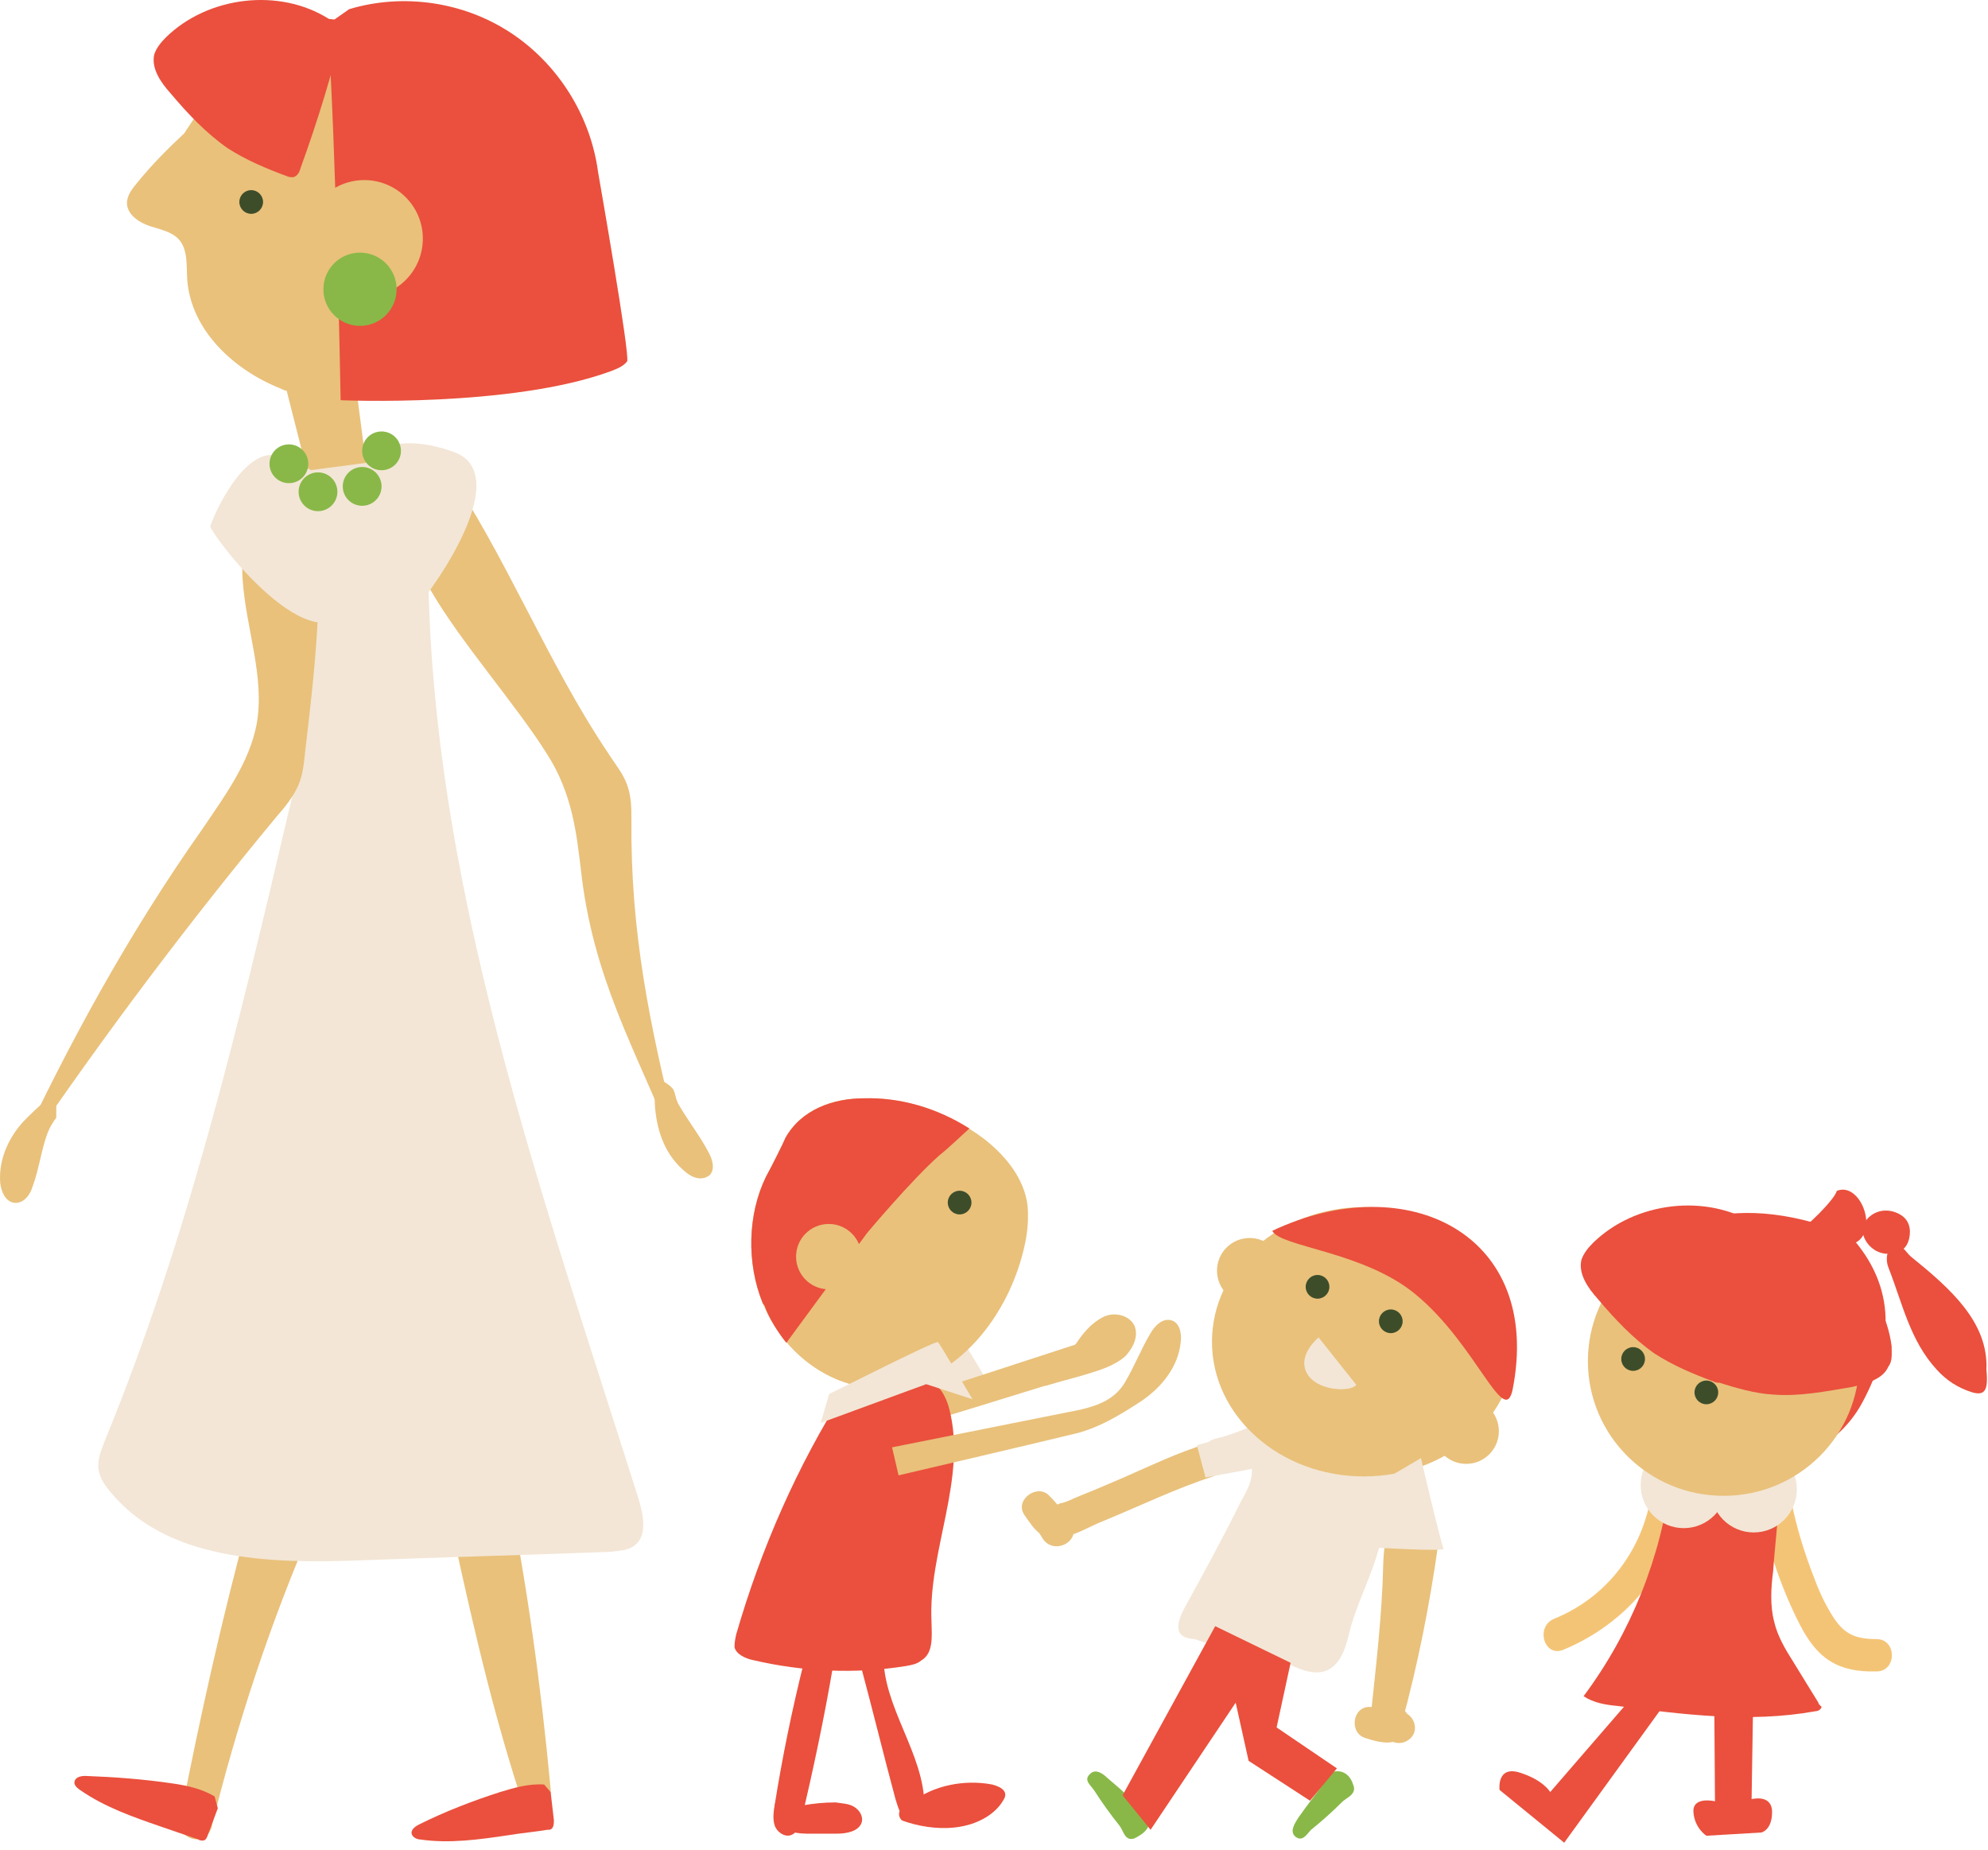 <?xml version="1.0" encoding="UTF-8"?> <svg xmlns="http://www.w3.org/2000/svg" width="172" height="160" viewBox="0 0 172 160" fill="none"> <path d="M73.89 120.479C74.356 120.292 83.116 115.819 83.302 116.006C83.488 116.192 86.284 120.945 86.284 120.945L82.277 119.64L73.144 122.995L73.89 120.479Z" fill="#F3E6D6"></path> <path d="M93.211 116.252C93.211 116.252 91.44 119.7 91.627 119.514C89.017 120.259 79.792 123.241 77.182 123.8L76.344 121.75L93.211 116.252Z" fill="#E9C17B"></path> <path d="M98.151 114.668C97.685 113.736 96.38 113.456 95.448 113.922C94.516 114.388 93.771 115.227 93.212 116.066C92.28 117.37 91.348 118.582 90.416 119.886C91.627 119.514 92.839 119.234 94.05 118.861C95.262 118.489 96.473 118.116 97.405 117.277C98.058 116.532 98.523 115.6 98.151 114.668Z" fill="#E9C17B"></path> <path d="M80.594 140.307C80.283 134.144 83.701 127.915 82.127 121.865C81.918 121.058 81.525 120.213 80.874 119.694C80.365 119.395 79.727 119.26 79.07 119.215C76.167 118.98 73.136 120.242 73.136 120.242C68.983 126.791 65.846 133.937 63.693 141.387C63.616 141.751 63.538 142.116 63.552 142.5C63.709 143.105 64.491 143.461 65.129 143.597C69.485 144.617 74.016 144.817 78.356 144.119C78.85 144.033 79.345 143.947 79.695 143.641C80.781 143.014 80.616 141.55 80.594 140.307Z" fill="#EA503D"></path> <path d="M74.481 144.115C75.505 147.936 76.437 151.757 77.463 155.577C77.649 156.136 77.742 156.696 78.208 157.162C78.674 157.627 79.326 157.721 79.699 157.255C79.979 156.975 79.979 156.602 79.979 156.23C79.979 151.663 76.344 147.656 76.437 143.09" fill="#EA503D"></path> <path d="M79.885 155.205C79.139 154.832 78.394 155.577 78.021 156.23C77.835 156.602 77.648 156.975 77.928 157.348C78.021 157.534 78.3 157.534 78.487 157.628C79.978 158.093 81.655 158.28 83.146 158C84.731 157.721 86.128 156.882 86.781 155.764C86.967 155.484 87.06 155.205 86.874 154.925C86.687 154.645 86.222 154.459 85.849 154.366C83.426 153.9 80.723 154.459 78.953 155.857" fill="#EA503D"></path> <path d="M69.542 143.836C68.517 147.936 67.678 152.036 67.026 156.137C66.932 156.696 66.839 157.348 67.026 157.907C67.212 158.466 67.864 158.932 68.423 158.746C68.983 158.559 69.169 157.907 69.355 157.348C70.38 152.968 71.312 148.588 72.058 144.208" fill="#EA503D"></path> <path d="M73.887 156.286C73.421 156.006 72.862 156.006 72.303 155.913C71.278 155.913 70.346 156.006 69.321 156.193C69.321 156.193 68.296 154.329 67.457 155.261C66.618 156.193 66.991 157.87 68.109 158.336C68.575 158.523 69.228 158.616 69.787 158.616C70.625 158.616 71.557 158.616 72.396 158.616C73.235 158.616 74.26 158.429 74.539 157.684C74.726 157.125 74.353 156.566 73.887 156.286Z" fill="#EA503D"></path> <path d="M88.907 104.324C88.628 101.901 86.95 99.944 85.18 98.546C82.104 96.216 78.377 94.912 74.743 95.005C72.133 95.005 69.338 95.937 67.94 98.453C67.847 98.732 66.728 100.969 66.262 101.807C64.678 105.069 64.585 109.262 65.983 112.71C67.847 117.277 72.227 120.352 76.7 120.072C82.57 119.7 87.416 113.922 88.721 107.399C88.907 106.467 89 105.349 88.907 104.324Z" fill="#E9C17B"></path> <path d="M66.169 112.992C66.728 114.576 68.033 116.16 68.033 116.16L75.022 106.655C75.022 106.655 78.843 102.089 81.266 99.945C82.198 99.2 83.036 98.361 83.875 97.616C81.079 95.845 77.911 94.913 74.743 95.006C72.133 95.006 69.338 95.938 67.94 98.454C67.847 98.734 66.728 100.97 66.262 101.809C64.678 105.071 64.585 109.264 65.983 112.712C66.076 112.899 66.169 112.899 66.169 112.992Z" fill="#EA503D"></path> <path d="M71.703 111.405C73.195 111.405 74.405 110.195 74.405 108.702C74.405 107.21 73.195 106 71.703 106C70.21 106 69 107.21 69 108.702C69 110.195 70.21 111.405 71.703 111.405Z" fill="#E9C17B" stroke="#E9C17B" stroke-width="0.25" stroke-miterlimit="10"></path> <path d="M101.317 114.202C100.572 114.015 99.92 114.668 99.547 115.32C98.708 116.718 98.149 118.209 97.31 119.607C96.472 121.005 95.074 121.564 93.49 121.936L77.182 125.198L77.741 127.621C77.741 127.621 89.296 124.918 92.744 124.08C94.887 123.614 96.751 122.496 98.615 121.284C100.479 120.073 101.97 118.209 102.156 116.066C102.249 115.32 102.063 114.388 101.317 114.202Z" fill="#E9C17B"></path> <path d="M83.025 105.05C83.591 105.05 84.05 104.591 84.05 104.025C84.05 103.459 83.591 103 83.025 103C82.459 103 82 103.459 82 104.025C82 104.591 82.459 105.05 83.025 105.05Z" fill="#3D4D2A"></path> <path d="M115.391 153.248C115.204 153.434 115.111 153.527 114.925 153.714C114.086 154.925 113.154 156.043 112.315 157.255C112.036 157.721 111.57 158.373 112.036 158.839C112.688 159.398 113.061 158.653 113.434 158.28C114.366 157.534 115.297 156.696 116.136 155.857C116.509 155.484 117.441 155.205 117.068 154.366C116.882 153.714 116.323 153.061 115.391 153.248Z" fill="#89B848"></path> <path d="M99.454 157.255C99.361 157.069 99.174 156.882 99.081 156.789C98.056 155.764 96.938 154.739 95.82 153.807C95.447 153.434 94.795 152.968 94.329 153.434C93.676 153.993 94.422 154.459 94.701 154.925C95.354 155.95 96.099 156.975 96.845 157.907C97.218 158.373 97.311 159.305 98.149 159.025C98.895 158.653 99.547 158.187 99.454 157.255Z" fill="#89B848"></path> <path d="M104.301 124.918C101.878 125.664 99.548 126.782 97.218 127.807C95.914 128.366 94.609 128.926 93.211 129.485C92.745 129.671 92.279 129.951 91.72 130.044C90.788 130.323 92 131.069 90.975 129.671C90.229 130.23 89.484 130.789 88.831 131.348C89.391 131.908 89.856 132.467 90.229 133.119C91.254 134.61 93.677 133.212 92.652 131.721C92.093 130.882 91.534 130.137 90.788 129.391C89.763 128.273 87.713 129.764 88.645 131.069C89.484 132.28 90.136 133.305 91.72 133.026C93.025 132.839 94.329 132.001 95.541 131.535C98.709 130.23 101.785 128.739 104.953 127.714C106.724 127.062 105.978 124.359 104.301 124.918Z" fill="#E9C17B"></path> <path d="M119.396 148.309C119.583 148.122 119.862 147.936 120.049 147.936C119.955 147.936 119.769 147.843 119.676 147.843C119.396 147.75 119.21 147.75 118.93 147.656C118.837 148.588 118.651 149.427 118.558 150.359C119.303 150.359 120.049 150.545 120.701 150.732C121.446 150.918 122.192 150.452 122.378 149.8C122.565 149.054 122.099 148.309 121.446 148.122C120.515 147.843 119.489 147.656 118.558 147.656C116.973 147.563 116.694 149.986 118.185 150.359C118.744 150.545 119.396 150.732 120.049 150.732C120.794 150.732 121.353 150.359 121.819 149.707C122.192 149.054 121.912 148.216 121.353 147.843C120.608 147.47 119.769 147.656 119.396 148.309Z" fill="#E9C17B"></path> <path d="M121.82 132.933C121.075 138.151 120.05 143.37 118.652 148.495C119.584 148.588 120.422 148.775 121.354 148.868C121.634 146.165 121.913 143.463 122.193 140.76C122.286 139.549 122.379 138.338 122.473 137.126C122.473 136.287 122.1 134.144 122.939 134.051C124.709 133.958 124.709 131.162 122.939 131.255C120.143 131.442 119.77 132.746 119.677 135.262C119.584 139.735 119.025 144.302 118.559 148.775C118.372 150.359 120.888 150.638 121.261 149.147C122.659 144.022 123.684 138.897 124.43 133.585C124.802 131.908 122.1 131.162 121.82 132.933Z" fill="#E9C17B"></path> <path d="M120.609 126.875C116.695 125.664 112.874 123.987 108.867 123.148C107.656 123.614 106.444 124.173 105.14 124.453C104.86 124.546 104.674 124.639 104.581 124.732L103.556 125.012L104.301 127.807L108.308 127.062C108.401 128.366 107.563 129.392 107.097 130.417C105.606 133.399 104.022 136.288 102.437 139.176C101.785 140.481 101.505 141.692 103.369 141.786C104.767 142.345 111.477 143.929 111.477 143.929C114.365 145.42 115.95 144.674 116.695 141.413C117.347 138.617 118.932 135.915 119.491 133.119C119.957 131.069 121.914 129.205 120.609 126.875Z" fill="#F3E6D6"></path> <path d="M117.999 127.714C125.256 127.714 131.139 122.499 131.139 116.066C131.139 109.632 125.256 104.417 117.999 104.417C110.742 104.417 104.859 109.632 104.859 116.066C104.859 122.499 110.742 127.714 117.999 127.714Z" fill="#E9C17B"></path> <path d="M130.859 120.259C133.562 106.747 121.727 100.969 110.078 106.467C110.73 107.865 117.999 108.238 122.472 111.965C127.691 116.252 130.114 123.521 130.859 120.259Z" fill="#EA503D"></path> <path d="M113.992 112.338C114.558 112.338 115.017 111.879 115.017 111.313C115.017 110.747 114.558 110.288 113.992 110.288C113.426 110.288 112.967 110.747 112.967 111.313C112.967 111.879 113.426 112.338 113.992 112.338Z" fill="#3D4D2A"></path> <path d="M120.33 115.32C120.896 115.32 121.355 114.861 121.355 114.295C121.355 113.729 120.896 113.27 120.33 113.27C119.764 113.27 119.305 113.729 119.305 114.295C119.305 114.861 119.764 115.32 120.33 115.32Z" fill="#3D4D2A"></path> <path d="M119.77 127.994L118.838 133.865C118.838 133.865 125.082 134.237 124.895 133.958C124.709 133.678 122.938 126.13 122.938 126.13L119.77 127.994Z" fill="#F3E6D6"></path> <path d="M105.139 140.667L111.662 143.836L110.451 149.427L115.669 152.968L113.34 155.764L108.028 152.316L106.91 147.284L99.548 158.28L97.125 155.298L105.139 140.667Z" fill="#EA503D"></path> <path d="M126.853 126.503C128.345 126.503 129.555 125.293 129.555 123.8C129.555 122.308 128.345 121.098 126.853 121.098C125.36 121.098 124.15 122.308 124.15 123.8C124.15 125.293 125.36 126.503 126.853 126.503Z" fill="#E9C17B" stroke="#E9C17B" stroke-width="0.25" stroke-miterlimit="10"></path> <path d="M108.12 112.618C109.613 112.618 110.823 111.408 110.823 109.915C110.823 108.423 109.613 107.213 108.12 107.213C106.628 107.213 105.418 108.423 105.418 109.915C105.418 111.408 106.628 112.618 108.12 112.618Z" fill="#E9C17B" stroke="#E9C17B" stroke-width="0.25" stroke-miterlimit="10"></path> <path d="M114.086 115.693C114.086 115.693 112.222 117.184 113.061 118.768C113.899 120.352 116.881 120.445 117.347 119.793" fill="#F3E6D6"></path> <path d="M151.733 143.793L151.547 155.628C151.547 155.628 153.318 155.162 153.318 156.746C153.318 158.33 152.386 158.516 152.386 158.516L147.633 158.796C147.633 158.796 146.608 158.144 146.515 156.746C146.422 155.348 148.379 155.814 148.379 155.814L148.286 143.047L151.733 143.793Z" fill="#EA503D"></path> <path d="M145.397 145.513L135.333 159.398L129.741 154.832C129.741 154.832 129.462 152.689 131.512 153.341C133.562 153.993 134.121 155.018 134.121 155.018L143.067 144.675L145.397 145.513Z" fill="#EA503D"></path> <path d="M152.293 130.789C153.039 134.144 154.157 137.499 155.741 140.574C157.232 143.463 159.003 144.674 162.357 144.581C164.128 144.581 164.128 141.786 162.357 141.786C160.307 141.786 159.375 141.227 158.35 139.456C157.791 138.524 157.325 137.499 156.952 136.474C156.114 134.331 155.461 132.187 154.995 129.951C154.623 128.367 151.92 129.112 152.293 130.789Z" fill="#F4C476"></path> <path d="M142.881 129.205C142.136 134.051 139.061 138.151 134.494 140.015C132.817 140.667 133.562 143.37 135.24 142.717C140.645 140.481 144.652 135.821 145.584 130.044C145.863 128.18 143.161 127.434 142.881 129.205Z" fill="#F4C476"></path> <path d="M157.325 147.284C156.579 146.072 155.834 144.861 155.088 143.649C154.436 142.624 153.784 141.506 153.504 140.295C153.131 138.897 153.225 137.313 153.411 135.915C153.504 134.424 153.69 132.933 153.784 131.535C153.877 130.417 153.97 129.112 153.411 128.087C152.572 126.596 150.615 126.223 148.938 126.316C147.447 126.316 145.956 126.596 144.651 127.341C143.347 128.087 144.558 127.901 144.558 127.901C143.719 134.703 141.11 141.227 137.01 146.725C137.848 147.284 138.874 147.47 139.899 147.563C145.583 148.309 151.361 149.054 157.045 148.029C157.232 148.029 157.511 147.936 157.604 147.657C157.418 147.47 157.325 147.377 157.325 147.284Z" fill="#EA503D"></path> <path d="M71.746 120.572C72.211 120.386 80.971 115.913 81.157 116.099C81.344 116.285 84.14 121.038 84.14 121.038L80.132 119.733L71 123.088L71.746 120.572Z" fill="#F3E6D6"></path> <path d="M145.677 132.187C147.735 132.187 149.404 130.518 149.404 128.46C149.404 126.401 147.735 124.732 145.677 124.732C143.618 124.732 141.949 126.401 141.949 128.46C141.949 130.518 143.618 132.187 145.677 132.187Z" fill="#F3E6D6"></path> <path d="M151.733 132.56C153.792 132.56 155.461 130.891 155.461 128.833C155.461 126.774 153.792 125.105 151.733 125.105C149.675 125.105 148.006 126.774 148.006 128.833C148.006 130.891 149.675 132.56 151.733 132.56Z" fill="#F3E6D6"></path> <path d="M142.134 119.234C142.701 119.234 143.16 118.775 143.16 118.209C143.16 117.643 142.701 117.184 142.134 117.184C141.568 117.184 141.109 117.643 141.109 118.209C141.109 118.775 141.568 119.234 142.134 119.234Z" fill="#3D4D2A"></path> <path d="M148.472 122.123C149.038 122.123 149.497 121.664 149.497 121.098C149.497 120.532 149.038 120.073 148.472 120.073C147.906 120.073 147.447 120.532 147.447 121.098C147.447 121.664 147.906 122.123 148.472 122.123Z" fill="#3D4D2A"></path> <path d="M160.026 106.84C164.22 111.406 163.754 116.438 161.145 121.284C160.026 123.427 157.883 125.384 155.181 126.316C151.173 126.689 147.166 127.807 143.159 126.13C139.059 124.173 137.102 119.514 138.407 114.668C140.457 106.747 147.632 103.206 156.765 105.722C157.883 106.188 158.815 106.84 160.026 106.84Z" fill="#EA503D"></path> <path d="M171.862 118.488C172.048 120.352 171.675 120.725 170.65 120.445C169.439 120.073 168.414 119.42 167.575 118.488C165.245 115.972 164.593 112.711 163.381 109.636C163.195 109.17 163.102 108.238 163.754 107.865C164.5 107.399 164.872 108.331 165.338 108.704C168.786 111.499 172.048 114.388 171.862 118.488Z" fill="#EA503D"></path> <path d="M164.033 104.883C162.821 104.417 161.703 104.976 161.237 105.908C160.771 106.933 162.076 108.983 164.126 108.331C164.871 108.145 165.244 107.399 165.244 106.56C165.244 105.722 164.778 105.163 164.033 104.883Z" fill="#EA503D"></path> <path d="M158.908 103.019C158.814 103.672 156.112 106.374 155.553 106.467C163.94 111.033 161.796 101.808 158.908 103.019Z" fill="#EA503D"></path> <path d="M149.125 129.392C155.609 129.392 160.866 124.176 160.866 117.743C160.866 111.31 155.609 106.094 149.125 106.094C142.64 106.094 137.383 111.31 137.383 117.743C137.383 124.176 142.64 129.392 149.125 129.392Z" fill="#E9C17B"></path> <path d="M163.661 116.438C163.008 111.406 158.628 107.026 153.596 106.467L153.41 106.374C153.41 106.281 153.41 106.281 153.41 106.188L152.851 106.094L152.198 105.722C152.198 105.815 152.105 105.908 152.105 105.908H151.919C147.632 103.206 141.482 103.951 137.847 107.492C137.382 107.958 137.009 108.424 136.822 108.983C136.543 110.195 137.382 111.406 138.22 112.338C139.711 114.109 141.295 115.786 143.159 117.091C144.743 118.116 146.514 118.861 148.285 119.514C148.471 119.607 148.564 119.607 148.751 119.607C150.242 120.073 151.826 120.539 153.41 120.632C155.646 120.818 157.976 120.352 160.213 119.98C161.424 119.7 162.915 119.327 163.381 118.209C163.754 117.743 163.661 117.091 163.661 116.438Z" fill="#EA503D"></path> <path d="M141.297 118.582C141.863 118.582 142.322 118.123 142.322 117.557C142.322 116.99 141.863 116.531 141.297 116.531C140.73 116.531 140.271 116.99 140.271 117.557C140.271 118.123 140.73 118.582 141.297 118.582Z" fill="#3D4D2A"></path> <path d="M147.632 121.471C148.199 121.471 148.658 121.012 148.658 120.445C148.658 119.879 148.199 119.42 147.632 119.42C147.066 119.42 146.607 119.879 146.607 120.445C146.607 121.012 147.066 121.471 147.632 121.471Z" fill="#3D4D2A"></path> <path d="M38.508 129.485C40.372 138.151 42.235 146.725 44.938 155.112C45.404 156.509 47.827 156.416 47.64 154.739C46.802 145.793 45.59 136.94 43.82 128.18C43.447 126.41 40.838 127.155 41.117 128.926C42.794 137.499 44.006 146.072 44.845 154.739C45.777 154.646 46.615 154.459 47.547 154.366C44.845 145.979 42.981 137.313 41.117 128.739C40.838 126.969 38.135 127.714 38.508 129.485Z" fill="#E9C17B"></path> <path d="M47.641 155.018C47.734 155.857 47.828 156.603 47.921 157.441C47.921 157.721 47.921 158 47.734 158.187C47.641 158.28 47.548 158.28 47.362 158.28C46.243 158.466 45.125 158.56 44.007 158.746C41.491 159.119 38.882 159.491 36.365 159.119C36.086 159.119 35.713 158.932 35.62 158.653C35.527 158.28 35.9 158 36.272 157.814C38.509 156.696 40.932 155.764 43.261 155.018C44.473 154.646 45.778 154.273 47.082 154.366" fill="#EA503D"></path> <path d="M21.549 131.349C19.22 139.922 17.262 148.682 15.585 157.348C15.212 159.119 17.822 159.864 18.288 158.094C20.524 149.054 23.413 140.295 27.14 131.721C27.513 130.789 27.047 129.671 25.929 129.671C24.624 129.671 24.438 129.671 23.413 130.417C21.922 131.442 23.32 133.865 24.811 132.84C25.183 132.746 25.556 132.653 25.929 132.467C25.556 131.814 25.09 131.069 24.718 130.417C20.897 139.176 17.822 148.216 15.585 157.441C16.517 157.721 17.356 157.907 18.288 158.187C19.965 149.427 22.015 140.761 24.252 132.187C24.718 130.323 22.015 129.578 21.549 131.349Z" fill="#E9C17B"></path> <path d="M18.846 156.416C18.566 157.162 18.287 157.907 18.007 158.653C17.914 158.932 17.821 159.212 17.541 159.212C17.448 159.212 17.262 159.212 17.169 159.119C16.05 158.746 15.025 158.373 13.907 158C11.484 157.162 9.061 156.323 6.918 154.832C6.638 154.646 6.359 154.366 6.452 154.087C6.545 153.714 7.011 153.621 7.384 153.621C9.9 153.714 12.416 153.9 14.932 154.273C16.237 154.459 17.448 154.739 18.566 155.391" fill="#EA503D"></path> <path d="M25.649 39.838C28.444 39.838 31.24 39.744 34.036 39.744C34.595 39.744 35.247 39.744 35.806 40.024C37.111 40.676 37.204 42.447 37.111 43.845C36.086 73.292 46.43 101.715 55.282 129.764C55.655 131.069 56.028 132.84 54.91 133.678C54.351 134.144 53.512 134.144 52.766 134.237C45.498 134.517 38.229 134.703 30.96 134.983C23.226 135.262 14.373 134.983 9.527 129.019C8.968 128.367 8.502 127.621 8.502 126.782C8.502 126.037 8.782 125.385 9.061 124.639C16.237 107.213 20.616 88.761 24.903 70.497C25.649 67.421 26.301 64.346 26.301 61.178C26.301 54.095 22.573 47.013 24.344 40.21" fill="#F3E6D6"></path> <path d="M40.373 8.62C39.161 7.315 37.763 6.197 36.179 5.358C32.638 3.308 28.351 2.469 24.437 3.401C20.523 4.333 16.05 11.601 16.05 11.601C14.652 12.906 13.255 14.304 12.043 15.795C11.577 16.354 11.111 16.913 11.111 17.566C11.111 18.497 12.136 19.15 12.975 19.429C13.814 19.709 14.839 19.895 15.491 20.548C16.423 21.48 16.237 22.971 16.33 24.275C16.703 28.562 20.337 31.917 24.344 33.501C24.53 33.594 24.717 33.687 24.903 33.687L26.394 39.558L26.487 40.583H26.581V40.676V40.583L31.52 39.931L30.588 32.755C31.613 32.569 32.638 32.383 33.663 32.103C38.322 30.705 42.143 26.791 43.448 22.132C44.752 17.472 43.634 12.161 40.373 8.62ZM25.742 34.06H25.649C25.649 33.967 25.649 33.967 25.742 34.06Z" fill="#E9C17B" stroke="#E9C17B" stroke-width="0.25" stroke-miterlimit="10"></path> <path d="M28.444 1.63C24.158 -1.072 18.007 -0.327 14.373 3.214C13.907 3.68 13.534 4.146 13.348 4.705C13.068 5.917 13.907 7.128 14.746 8.06C16.237 9.831 17.821 11.508 19.685 12.813C21.269 13.838 23.039 14.583 24.81 15.236C24.996 15.329 25.183 15.329 25.369 15.329C25.742 15.236 25.928 14.863 26.021 14.49C27.512 10.39 28.817 6.103 29.842 1.817" fill="#EA503D"></path> <path d="M51.742 14.863C51.09 10.017 48.294 5.544 44.194 2.842C40.093 0.139 34.875 -0.606 30.215 0.791L28.352 2.096C29.097 12.906 29.47 34.619 29.47 34.619C29.47 34.619 44.287 35.271 52.86 32.103C53.326 31.916 53.885 31.73 54.258 31.264C54.538 30.798 51.835 15.422 51.742 14.863Z" fill="#EA503D"></path> <path d="M37.856 39.278C34.129 42.726 34.874 46.733 37.297 51.113C39.813 55.493 44.752 61.084 47.361 65.278C49.505 68.633 49.877 72.081 50.25 75.156C51.275 84.568 54.91 90.625 58.264 98.919C58.358 98.639 58.451 98.36 58.544 98.08C56.214 88.668 54.537 80.654 54.63 70.869C54.63 69.937 54.63 68.912 54.257 67.887C53.884 66.862 53.232 66.117 52.58 65.091C47.268 57.17 43.82 48.131 38.415 40.21" fill="#E9C17B"></path> <path d="M61.246 99.571C60.501 98.173 59.476 96.869 58.73 95.564C58.451 95.098 58.451 94.632 58.264 94.26C57.892 93.7 57.146 93.514 56.68 92.955C56.68 93.98 56.587 94.725 56.68 95.844C56.867 97.987 57.612 100.037 59.383 101.435C59.942 101.901 60.78 102.18 61.433 101.621C61.899 101.062 61.619 100.224 61.246 99.571Z" fill="#E9C17B"></path> <path d="M26.953 40.21C22.76 40.676 20.71 45.801 20.989 50.088C21.269 54.375 22.946 58.568 22.201 62.669C21.549 66.023 19.405 68.912 17.448 71.801C11.205 80.654 5.986 90.159 1.42 99.944L2.165 99.571C8.968 89.6 16.237 79.909 23.971 70.59C24.717 69.751 25.369 68.912 25.835 67.887C26.208 66.955 26.301 66.023 26.394 65.091C27.326 57.17 28.258 49.156 26.953 41.328" fill="#E9C17B"></path> <path d="M2.817 102.646C3.377 101.155 3.563 99.478 4.122 97.987C4.308 97.521 4.588 97.055 4.868 96.682C4.868 95.937 4.868 95.191 4.868 94.446C4.029 95.098 3.19 95.844 2.445 96.589C0.861 98.08 -0.165 100.223 0.022 102.367C0.115 103.112 0.488 103.951 1.233 104.044C2.072 104.137 2.631 103.299 2.817 102.646Z" fill="#E9C17B"></path> <path d="M31.519 25.58C34.247 25.58 36.458 23.368 36.458 20.641C36.458 17.913 34.247 15.702 31.519 15.702C28.791 15.702 26.58 17.913 26.58 20.641C26.58 23.368 28.791 25.58 31.519 25.58Z" fill="#E9C17B" stroke="#E9C17B" stroke-width="0.25" stroke-miterlimit="10"></path> <path d="M31.147 28.189C32.897 28.189 34.315 26.77 34.315 25.02C34.315 23.271 32.897 21.852 31.147 21.852C29.397 21.852 27.979 23.271 27.979 25.02C27.979 26.77 29.397 28.189 31.147 28.189Z" fill="#89B848"></path> <path d="M21.734 18.497C22.3 18.497 22.759 18.038 22.759 17.472C22.759 16.906 22.3 16.447 21.734 16.447C21.168 16.447 20.709 16.906 20.709 17.472C20.709 18.038 21.168 18.497 21.734 18.497Z" fill="#3D4D2A"></path> <path d="M31.798 39.838C31.798 39.838 33.476 37.042 39.253 39.092C45.031 41.142 36.271 52.604 35.898 52.604C35.526 52.604 29.282 51.113 29.934 47.665C30.587 44.218 31.798 39.838 31.798 39.838Z" fill="#F3E6D6"></path> <path d="M31.706 43.192C31.706 43.192 34.036 45.615 30.681 52.045C27.326 58.475 18.101 45.988 18.194 45.522C18.287 45.056 21.176 38.067 24.438 39.558C27.699 40.862 31.706 43.192 31.706 43.192Z" fill="#F3E6D6"></path> <path d="M24.996 41.794C25.922 41.794 26.673 41.044 26.673 40.117C26.673 39.191 25.922 38.44 24.996 38.44C24.069 38.44 23.318 39.191 23.318 40.117C23.318 41.044 24.069 41.794 24.996 41.794Z" fill="#89B848"></path> <path d="M27.513 44.217C28.44 44.217 29.191 43.466 29.191 42.54C29.191 41.614 28.44 40.862 27.513 40.862C26.587 40.862 25.836 41.614 25.836 42.54C25.836 43.466 26.587 44.217 27.513 44.217Z" fill="#89B848"></path> <path d="M31.334 43.751C32.26 43.751 33.011 43 33.011 42.074C33.011 41.148 32.26 40.397 31.334 40.397C30.407 40.397 29.656 41.148 29.656 42.074C29.656 43 30.407 43.751 31.334 43.751Z" fill="#89B848"></path> <path d="M33.011 40.676C33.938 40.676 34.689 39.925 34.689 38.999C34.689 38.072 33.938 37.322 33.011 37.322C32.085 37.322 31.334 38.072 31.334 38.999C31.334 39.925 32.085 40.676 33.011 40.676Z" fill="#89B848"></path> </svg> 